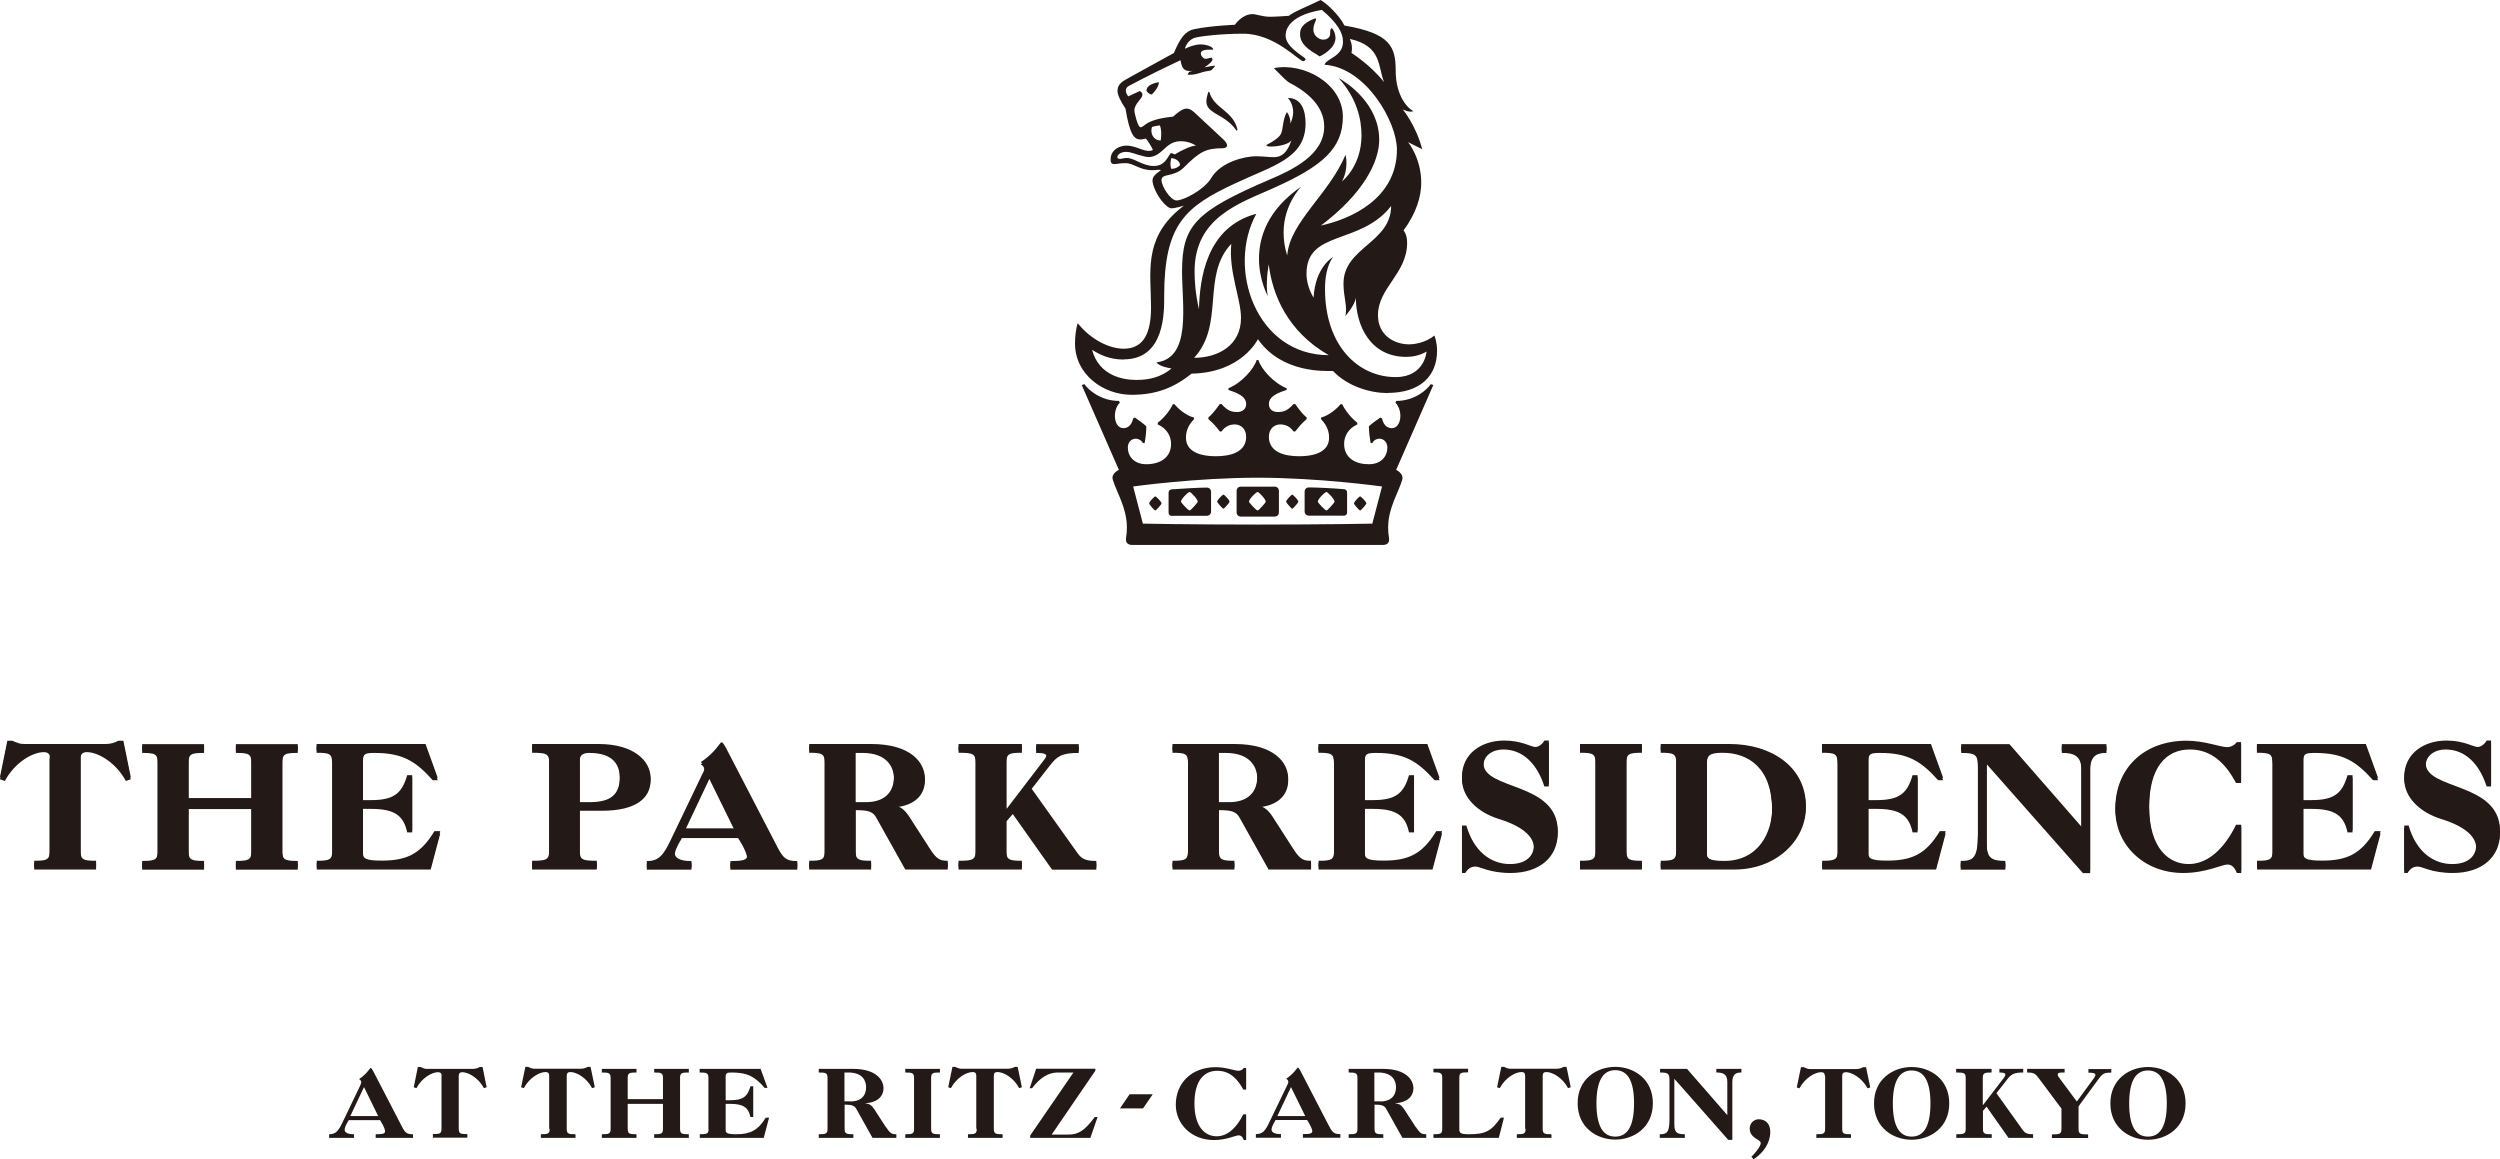<?xml version="1.0" encoding="UTF-8"?>
<svg id="_レイヤー_2" data-name="レイヤー 2" xmlns="http://www.w3.org/2000/svg" width="159.51" height="73.98" viewBox="0 0 159.51 73.98">
  <defs>
    <style>
      .cls-1 {
        fill: #231916;
      }
    </style>
  </defs>
  <g id="_レイヤー_1-2" data-name="レイヤー 1">
    <g>
      <path class="cls-1" d="M75.35,32.01c0-.17.45-.62.56-.62.06,0,.51.45.51.62,0,.06-.45.56-.51.56-.11,0-.56-.51-.56-.56h0ZM84.08,32.01c0-.17.45-.62.56-.62.06,0,.51.45.51.62,0,.06-.45.56-.51.56-.11,0-.56-.51-.56-.56h0ZM79.69,32.01c0-.17.45-.62.56-.62.06,0,.51.45.51.62,0,.06-.45.56-.51.56-.11,0-.56-.51-.56-.56h0ZM74.79,32.91h2.2c.17,0,.28-.11.28-.28v-1.24c0-.17-.11-.28-.28-.28-.45,0-1.52.06-2.2.11-.11,0-.23.06-.23.23v1.24c0,.17.11.23.23.23h0ZM73.32,32.12c0-.11.34-.45.39-.45s.4.34.4.45c0,.06-.34.45-.4.45s-.39-.39-.39-.45h0ZM77.66,32.01c0-.11.34-.45.4-.45s.39.34.39.45c0,.06-.34.45-.39.45s-.4-.39-.4-.45h0ZM81.32,32.96c.17,0,.28-.11.28-.28v-1.35c0-.17-.11-.28-.28-.28h-2.14c-.17,0-.28.11-.28.28v1.35c0,.17.11.28.28.28h2.14ZM85.72,32.91c.11,0,.23-.06.23-.23v-1.24c0-.17-.11-.23-.23-.23-.68-.06-1.75-.11-2.2-.11-.17,0-.28.11-.28.28v1.24c0,.17.11.28.28.28h2.2ZM87.18,32.12c0,.06-.34.45-.4.45s-.39-.39-.39-.45c0-.11.34-.45.39-.45s.4.34.4.45h0ZM82.84,32.01c0,.06-.34.45-.39.45s-.39-.39-.39-.45c0-.11.34-.45.39-.45s.39.34.39.45h0ZM77.1,5.86h.06c.28,1.07,1.52,1.18,1.8,2.42l-.06.06c-.62-.9-1.47-1.01-1.8-1.47-.17-.23-.17-.51,0-1.01h0ZM79.18,20.29c0,1.75-1.47,2.54-2.99,2.54,1.97-2.14.45-5.24,2.37-7.27-.17,1.8.62,3.49.62,4.73h0ZM88.53,25.07c2.08,0,3.16-1.07,3.16-2.7,0-.56-.17-.96-.17-.96-.56.45-1.24.56-1.63.56-.84,0-1.97-.51-1.97-1.86,0-1.75,1.86-2.65,1.86-4.62,0-.56-.23-.79-.23-.79.84-1.13,1.13-2.2,1.13-3.04,0-1.58-.84-2.59-.84-2.59l.9.45c-.39-1.52-1.24-2.54-1.24-2.54,0,0,.45.23.68.11-.45-.23-1.13-1.07-1.13-2.59s-.34-2.37-3.27-2.87c-.34-.68-1.13-1.41-1.52-1.63-.68.34-1.69.73-2.03,1.01,0,0-.85.06-1.18.06-.51,0-.9-.17-1.13-.17-.68,0-1.13.68-1.13.68,0,0-1.52.06-2.59.28-.56.11-.9.56-1.3,1.52l-2.76,1.52c-.51.28-.84.45-.84.9,0,.23.17.62.51,1.13.28,1.69.56,1.97.96,1.97.11,0,.34-.06.34-.06.11.11.39.56.45.73-.45.23-1.01-.28-1.69-.28-.39,0-1.01.23-1.01.9,0,.23.11.28.23.28.17,0,.34-.06.73-.06.51,0,.9.45,1.69.45.28,0,.45-.06.56,0-.39.28-.62.45-.51.85.17.73.85,1.58,1.18,1.58.28,0,.79-.17.79-.17l-.34.28c-2.25,1.92-1.75,4.06-1.75,6.2,0,1.63-.45,2.65-1.75,2.65-.84,0-2.03-.51-2.93-1.63-.11.34-.17.85-.17,1.3,0,1.97,1.8,3.27,3.61,3.27,1.58,0,2.7-.45,3.83-1.35,3.21-.06,4.23-2.2,4.23-2.2,1.52,2.2,4.34,2.03,4.79,2.03.96,1.01,2.42,1.41,3.49,1.41h0ZM88.76,13.13c0,2.37-3.04,2.65-3.04,4.96,0,.9.28,1.52.11,2.08,0,0,.62-.68.68-1.18,0,1.75.9,3.78,3.21,3.78.34,0,.84-.06,1.3-.34,0,0-.11,1.63-1.97,1.63-2.37,0-4.51-1.97-4.51-5.63,0-.68.11-1.47.51-2.03,0,0-1.13.62-1.24,2.59,0,0-.45-.68-.45-1.52,0-2.82,3.44-1.8,5.41-4.34h0ZM86.11,2.48c2.08.45,1.8,1.8,2.2,2.76-.9-1.13-2.08-1.86-2.08-1.86.11-.51-.11-.9-.11-.9h0ZM73.49,8.11c.11-.06.51-.11.51-.11.11.23.11.62.06.96-.51,0-.68-.51-.56-.85h0ZM74.67,9.8c-.23.34-.39.79-1.07.79s-1.24-.51-1.69-.51c-.23,0-.34.06-.45.06s-.17-.06-.17-.11c0-.17.23-.34.56-.34s.62.17,1.13.28c.73.23,1.18-.39,1.47-.62.34-.28.62-.34.9-.34.56,0,.96.28.96.28-.28,0-.9.28-1.35.56-.17-.06-.23-.11-.28-.06h0ZM75.29,10.54c-.23.23-.45.23-.56.23-.11-.28,0-.68,0-.68.23,0,.56.17.56.45h0ZM71.69,22.93c2.65,0,2.59-3.04,2.59-4.06,0-4.56,1.35-5.69,4.51-7.16,2.37-1.13,4.51-1.58,4.51-3.83,0-.79-.23-1.63-1.13-1.63,0,0,.34.34.34.9,0,.23-.06.45-.17.73,0-.23-.06-.51-.23-.73-.28.45-.23,1.13-.39,1.41,0,0-.11.28-.9.68,0,0-.11.11.28.11,0,0,.96,0,1.3-.39-.28.79-.62,1.07-1.13,1.07-.28,0-.73-.06-1.13-.06-.68,0-2.25.34-2.87,1.41-.45.73-1.75,1.41-2.2,1.41-.39,0-.96-.9-.96-1.3,0-.45.79-.17,1.41-.79,1.01-1.01,1.41-1.24,2.48-1.24,0,0,.62,0,.06-.56l-1.75-1.63c-.23-.23-.4-.34-.62-.34-.11,0-.34.06-.84.51-1.01.11-1.41.28-1.69.45-.17.11-.28.23-.39.23-.17,0-.39-.9-.39-1.07,0-.45.51-.73.51-1.01,0-.17-.17-.23-.17-.23l-.73.34s-.39-.45.06-.68c0,0,1.13-.62,3.27-1.63.11.62.28.73.79.68l-.23.06-.11.17c.17.06.51,0,.85-.11.28-.11.62-.11.68-.17.06-.06.23-.23.23-.28-.11,0-.45.06-.68.11.34-.23.51-.39.51-.51,0-.06-.06-.11-.06-.11-.17,0-.28.11-.45.06-.11-.06-.23-.17-.23-.34,0-.11.11-.23.51-.23h.28c0-.23-.56-.34-.79-.34-.28,0-.68.11-1.01.28,0,0,.06-.45.56-.68.28-.11,1.75-.28,3.15-.28,2.03,0,3.55,1.75,3.83,1.75.11,0,.23-.11.06-.23-.73-.51-1.18-.9-1.18-1.41,0-.17,0-1.24,2.31-1.63,1.01.85,1.35,1.47,1.35,2.03,0,.96-1.07,1.07-1.18,1.47,2.65.17,4.62,3.66,4.62,5.41,0,3.16-2.99,4.45-4.85,4.85,2.7-2.03,3.72-4.06,3.72-5.47,0-2.31-2.08-3.66-2.59-3.94,1.18,1.3,1.46,2.65,1.46,3.66,0,1.97-1.24,2.93-1.24,2.93.23-.45.28-.85.28-1.18,0-.28-.06-.51-.06-.51-1.07,2.54-3.55,4.28-3.72,6.42-.17-.51-.23-1.01-.23-1.47,0-1.8,1.13-2.93,1.13-2.93-2.2,1.52-2.7,3.27-2.7,4.62s.56,2.37.56,2.37c-.11-.51-.06-1.35.06-2.03.23,1.92,1.18,4.28,3.83,5.8-4.62,0-6.54-5.52-4.62-9.02-3.21.85-3.61,4.17-3.66,6.09-.23-1.01-.28-1.8-.28-2.42,0-3.44,2.87-4.34,5.01-5.3,3.16-1.41,4.45-2.54,4.45-4.56,0-2.14-2.54-3.49-4.4-3.1l.68.68c.11.11.28.23.28.23,1.97,1.01,2.25,2.14,2.25,2.82,0,1.8-2.03,2.76-3.49,3.38-4.73,2.03-5.58,2.93-5.58,5.86,0,2.14.62,5.52-1.63,5.8.17.28.96.39.96.39-.68.56-1.41.73-2.25.73-.79,0-2.37-.23-2.82-1.92.45.28,1.07.62,2.03.62h0ZM84.03,3.49l.17.11s1.01-.45,1.01-1.18c0,0,0-.39-.23-.62-.11,0-.11.23-.11.34,0,.23-.17.39-.45.39-.23,0-.62-.23-.62-.62s.17-.56.17-.68c0,0,0-.06-.06-.06-.9.34-.96.73-.96,1.01,0,.39.17.79,1.07,1.3h0ZM73.15,5.8c.06.11.23.23.34.23.23-.23.45-.51.45-.79-.28.06-.79.17-.79.56h0ZM91.46,24.57l-.17-.06c-.23.34-1.01,1.07-2.2,1.07l-.06.11c.51.51.39,1.63-.23,1.63-.39,0-.56-.34-.62-.62l-.11-.06c-.17.11-.62.45-.73.56,0,.34.06.79.11,1.07h.11c.11-.23.34-.28.45-.28.28,0,.51.23.51.56,0,.56-.39,1.07-1.18,1.07-.85,0-1.58-.39-1.58-1.3,0-.45.23-.96.84-1.24v-.11c-.45-.34-.84-.9-.96-1.18h-.11c-.17.23-.73.73-1.24.85v.11c.45.45.51.9.51,1.18,0,.73-.62,1.18-1.92,1.18-.96,0-1.92-.28-1.92-1.24,0-.51.34-.79.73-.79.28,0,.62.11.84.45h.11c.23-.28.34-.45.73-.79v-.11c-.17-.11-.45-.45-.73-.85h-.11c-.39.45-.68.51-1.01.51-.23,0-.56-.11-.56-.51,0-.51.62-.73,1.13-.9v-.11c-.85-.34-1.63-1.24-1.8-1.8h-.11c-.17.56-.96,1.47-1.8,1.8v.11c.51.17,1.13.39,1.13.9,0,.39-.34.51-.56.51-.34,0-.62-.06-1.01-.51h-.11c-.28.39-.56.73-.73.85v.11c.39.34.51.51.73.79h.11c.23-.34.56-.45.84-.45.39,0,.73.28.73.79,0,.96-.96,1.24-1.92,1.24-1.3,0-1.92-.45-1.92-1.18,0-.28.06-.73.51-1.18v-.11c-.51-.11-1.07-.62-1.24-.85h-.11c-.11.28-.51.85-.96,1.18v.11c.62.28.85.79.85,1.24,0,.9-.73,1.3-1.58,1.3-.79,0-1.18-.51-1.18-1.07,0-.34.23-.56.51-.56.11,0,.34.06.45.28h.11c.06-.28.11-.73.11-1.07-.11-.11-.56-.45-.73-.56l-.11.06c-.06.28-.23.62-.62.62-.62,0-.73-1.13-.23-1.63l-.06-.11c-1.18,0-1.97-.73-2.2-1.07l-.17.06,2.37,5.41s-.51.23-.39.62c.23.79.9,1.8.9,3.04,0,.51-.06.56-.06.79s.17.34.4.34h16c.23,0,.39-.11.39-.34s-.06-.28-.06-.79c0-1.24.68-2.25.9-3.04.11-.39-.39-.62-.39-.62l2.37-5.41h0ZM80.25,33.47c-4.4,0-7.33-.06-7.33-.06l-.62-2.37s4-.56,7.94-.56,7.94.56,7.94.56l-.62,2.37s-2.93.06-7.33.06h0Z"/>
      <g>
        <path class="cls-1" d="M3.2,48.4c0-.29-.14-.41-.41-.41-.67,0-1.82.61-2.48,1.84l-.31-.11.47-2.31h.32c.11.06.23.11.37.15.14.05.28.06.41.06h5.2c.28,0,.57-.09.78-.21h.32l.47,2.31-.31.11c-.66-1.22-1.81-1.84-2.48-1.84-.28,0-.41.12-.41.41v6.04c0,.57.18.63.99.63v.41h-3.95v-.41c.81,0,.99-.06.99-.63v-6.04Z"/>
        <path class="cls-1" d="M16.04,51.62h-4.01v2.83c0,.57.18.63.99.63v.41h-3.95v-.41c.81,0,.99-.06.99-.63v-5.78c0-.57-.18-.63-.99-.63v-.41h3.95v.41c-.81,0-.99.06-.99.63v2.4h4.01v-2.4c0-.57-.18-.63-.99-.63v-.41h3.95v.41c-.81,0-.99.06-.99.63v5.78c0,.57.18.63.99.63v.41h-3.95v-.41c.81,0,.99-.06.99-.63v-2.83Z"/>
        <path class="cls-1" d="M21.19,48.66c0-.57-.18-.63-.99-.63v-.41h6.95l.78,2.16h-.32c-1.12-1.25-1.96-1.74-3.73-1.74-.58,0-.72.06-.72.5v2.66h.52c1.45,0,1.97-.43,2.3-1.59h.32v3.5h-.32c-.23-1.12-.87-1.5-2.3-1.5h-.52v2.98c0,.32.14.47,1.19.47,1.59,0,2.48-.41,3.37-1.88h.37l-.61,2.3h-7.27v-.41c.81,0,.99-.06.99-.63v-5.78Z"/>
        <path class="cls-1" d="M35.04,48.66c0-.57-.18-.63-1.09-.63v-.41h4.24c2.23,0,3.32,1.06,3.32,2.17s-.89,1.94-3.11,1.94h-1.41v2.71c0,.57.18.63,1.09.63v.41h-4.13v-.41c.9,0,1.09-.06,1.09-.63v-5.78ZM37,51.33h.61c1.32,0,1.94-.44,1.94-1.64,0-.92-.44-1.65-1.96-1.65-.44,0-.6.18-.6.49v2.8Z"/>
        <path class="cls-1" d="M44.83,49.5c.11-.21.12-.29.12-.38,0-.14-.11-.29-.24-.35.96-.64,1.22-1.27,1.33-1.27.06,0,.12.08.26.32l3.32,6.4c.37.7.57.86,1.25.86v.41h-4.27v-.41c.83,0,1.07-.08,1.07-.34,0-.12-.09-.52-.58-1.27h-3.58c-.37.6-.46.9-.46,1.09,0,.31.31.52,1.07.52v.41h-2.85v-.41c.75,0,1.06-.35,1.56-1.42l1.99-4.15ZM45.26,49.7l-1.56,3.3h3.18l-1.62-3.3Z"/>
        <path class="cls-1" d="M52.62,48.66c0-.57-.18-.63-.99-.63v-.41h3.95c2.54,0,3.43,1.19,3.43,2.19s-.77,1.64-2.03,1.71v.03c.41.02.7.2,1.03.7l1.3,2.02c.47.75.7.8,1.16.8v.41h-2.71l-1.84-3.29c-.21-.4-.5-.5-1.33-.5v2.75c0,.57.18.63.99.63v.41h-3.95v-.41c.81,0,.99-.06.99-.63v-5.78ZM54.58,51.33h.69c.93,0,1.77-.43,1.77-1.64,0-.7-.4-1.65-2.02-1.65h-.44v3.29Z"/>
        <path class="cls-1" d="M61.16,55.07c.9,0,1.09-.06,1.09-.63v-5.78c0-.57-.18-.63-1.09-.63v-.41h4.04v.41c-.81,0-.99.06-.99.63v3.08h.03l2.4-3.14c.08-.11.14-.21.14-.32,0-.18-.18-.24-.67-.24v-.41h2.72v.41c-1.13,0-1.39.23-1.84.8l-1.22,1.56,3,4.21c.29.41.63.47,1.18.47v.41h-2.82l-2.51-3.55-.41.47v2.03c0,.57.18.63.99.63v.41h-4.04v-.41Z"/>
        <path class="cls-1" d="M75.8,48.66c0-.57-.18-.63-.99-.63v-.41h3.95c2.54,0,3.43,1.19,3.43,2.19s-.77,1.64-2.03,1.71v.03c.41.02.7.2,1.03.7l1.3,2.02c.47.75.7.8,1.16.8v.41h-2.71l-1.84-3.29c-.21-.4-.5-.5-1.33-.5v2.75c0,.57.18.63.99.63v.41h-3.95v-.41c.81,0,.99-.06.99-.63v-5.78ZM77.76,51.33h.69c.93,0,1.77-.43,1.77-1.64,0-.7-.4-1.65-2.02-1.65h-.44v3.29Z"/>
        <path class="cls-1" d="M85.11,48.66c0-.57-.18-.63-.99-.63v-.41h6.95l.78,2.16h-.32c-1.12-1.25-1.96-1.74-3.73-1.74-.58,0-.72.06-.72.5v2.66h.52c1.45,0,1.97-.43,2.3-1.59h.32v3.5h-.32c-.23-1.12-.87-1.5-2.3-1.5h-.52v2.98c0,.32.14.47,1.19.47,1.59,0,2.48-.41,3.37-1.88h.37l-.61,2.3h-7.27v-.41c.81,0,.99-.06.99-.63v-5.78Z"/>
        <path class="cls-1" d="M98.54,50.19c-.44-1.39-1.33-2.37-2.62-2.37-.67,0-1.27.37-1.27,1.03,0,1.73,4.74,1.18,4.74,4.31,0,1.53-1.16,2.54-3.01,2.54-1.35,0-1.94-.41-2.23-.41-.31,0-.49.14-.66.41h-.21v-2.88h.28c.47,1.65,1.56,2.46,2.78,2.46,1.09,0,1.53-.58,1.53-1.18,0-.55-.43-1.29-2.25-1.85-1.36-.43-2.34-1.38-2.34-2.54,0-1.47,1.24-2.31,2.69-2.31,1.13,0,1.71.41,2,.41.2,0,.44-.18.57-.41h.28v2.78h-.28Z"/>
        <path class="cls-1" d="M101.8,48.66c0-.57-.18-.63-.99-.63v-.41h3.95v.41c-.81,0-.99.06-.99.63v5.78c0,.57.18.63.99.63v.41h-3.95v-.41c.81,0,.99-.06.99-.63v-5.78Z"/>
        <path class="cls-1" d="M106.95,48.66c0-.57-.18-.63-.99-.63v-.41h4.39c2.69,0,4.87,1.48,4.87,3.93,0,2.02-1.84,3.93-4.56,3.93h-4.7v-.41c.81,0,.99-.06.99-.63v-5.78ZM108.91,54.61c0,.26.06.46,1.1.46,2.23,0,3.06-1.87,3.06-3.35,0-2.71-1.5-3.69-3.17-3.69-.87,0-.99.21-.99.67v5.91Z"/>
        <path class="cls-1" d="M117.24,48.66c0-.57-.18-.63-.99-.63v-.41h6.95l.78,2.16h-.32c-1.12-1.25-1.96-1.74-3.73-1.74-.58,0-.72.06-.72.5v2.66h.52c1.45,0,1.97-.43,2.3-1.59h.32v3.5h-.32c-.23-1.12-.87-1.5-2.3-1.5h-.52v2.98c0,.32.14.47,1.19.47,1.59,0,2.48-.41,3.37-1.88h.37l-.61,2.3h-7.27v-.41c.81,0,.99-.06.99-.63v-5.78Z"/>
        <path class="cls-1" d="M132.8,49.11c0-.93-.54-1.07-1.25-1.07v-.41h2.85v.41c-.52,0-1.04.11-1.04,1.09v6.58h-.46l-6.14-6.95v5.19c0,.93.29,1.13,1.19,1.13v.41h-2.85v-.41c.78,0,1.1-.15,1.1-1.73v-4.39c0-.8-.14-.92-1.07-.92v-.41h3.08l4.59,5.26v-3.78Z"/>
        <path class="cls-1" d="M143,52.78v2.92h-.28c-.14-.35-.32-.54-.6-.54-.35,0-1.38.54-2.82.54-2.54,0-4.33-1.82-4.33-4.01,0-2.43,1.74-4.28,4.54-4.28,1.16,0,2.14.41,2.6.41.21,0,.47-.12.6-.32h.28v2.46h-.32c-.63-1.18-1.51-2.14-2.95-2.14-1.53,0-2.6,1.15-2.6,3.73,0,2.82,1.33,3.73,2.52,3.73,1.3,0,2.34-1.09,3.03-2.51h.32Z"/>
        <path class="cls-1" d="M144.99,48.66c0-.57-.18-.63-.99-.63v-.41h6.95l.78,2.16h-.32c-1.12-1.25-1.96-1.74-3.73-1.74-.58,0-.72.06-.72.5v2.66h.52c1.45,0,1.97-.43,2.3-1.59h.32v3.5h-.32c-.23-1.12-.87-1.5-2.3-1.5h-.52v2.98c0,.32.14.47,1.19.47,1.59,0,2.48-.41,3.37-1.88h.37l-.61,2.3h-7.27v-.41c.81,0,.99-.06.99-.63v-5.78Z"/>
        <path class="cls-1" d="M158.66,50.19c-.44-1.39-1.33-2.37-2.62-2.37-.67,0-1.27.37-1.27,1.03,0,1.73,4.74,1.18,4.74,4.31,0,1.53-1.16,2.54-3.01,2.54-1.35,0-1.94-.41-2.23-.41-.31,0-.49.14-.66.41h-.21v-2.88h.28c.47,1.65,1.56,2.46,2.78,2.46,1.09,0,1.53-.58,1.53-1.18,0-.55-.43-1.29-2.25-1.85-1.36-.43-2.34-1.38-2.34-2.54,0-1.47,1.24-2.31,2.69-2.31,1.13,0,1.71.41,2,.41.2,0,.44-.18.57-.41h.28v2.78h-.28Z"/>
      </g>
      <g>
        <path class="cls-1" d="M3.2,48.25c0-.29-.14-.41-.41-.41-.67,0-1.82.61-2.48,1.84l-.31-.11.47-2.31h.32c.11.06.23.11.37.15.14.05.28.06.41.06h5.2c.28,0,.57-.09.78-.21h.32l.47,2.31-.31.11c-.66-1.22-1.81-1.84-2.48-1.84-.28,0-.41.12-.41.41v6.04c0,.57.18.63.99.63v.41h-3.95v-.41c.81,0,.99-.06.99-.63v-6.04Z"/>
        <path class="cls-1" d="M16.04,51.47h-4.01v2.83c0,.57.18.63.99.63v.41h-3.95v-.41c.81,0,.99-.06.99-.63v-5.78c0-.57-.18-.63-.99-.63v-.41h3.95v.41c-.81,0-.99.06-.99.63v2.4h4.01v-2.4c0-.57-.18-.63-.99-.63v-.41h3.95v.41c-.81,0-.99.06-.99.63v5.78c0,.57.18.63.99.63v.41h-3.95v-.41c.81,0,.99-.06.99-.63v-2.83Z"/>
        <path class="cls-1" d="M21.19,48.51c0-.57-.18-.63-.99-.63v-.41h6.95l.78,2.16h-.32c-1.12-1.25-1.96-1.74-3.73-1.74-.58,0-.72.06-.72.5v2.66h.52c1.45,0,1.97-.43,2.3-1.59h.32v3.5h-.32c-.23-1.12-.87-1.5-2.3-1.5h-.52v2.98c0,.32.14.47,1.19.47,1.59,0,2.48-.41,3.37-1.88h.37l-.61,2.3h-7.27v-.41c.81,0,.99-.06.99-.63v-5.78Z"/>
        <path class="cls-1" d="M35.04,48.51c0-.57-.18-.63-1.09-.63v-.41h4.24c2.23,0,3.32,1.06,3.32,2.17s-.89,1.94-3.11,1.94h-1.41v2.71c0,.57.18.63,1.09.63v.41h-4.13v-.41c.9,0,1.09-.06,1.09-.63v-5.78ZM37,51.18h.61c1.32,0,1.94-.44,1.94-1.64,0-.92-.44-1.65-1.96-1.65-.44,0-.6.18-.6.49v2.8Z"/>
        <path class="cls-1" d="M44.83,49.36c.11-.21.12-.29.12-.38,0-.14-.11-.29-.24-.35.96-.64,1.22-1.27,1.33-1.27.06,0,.12.08.26.32l3.32,6.4c.37.7.57.86,1.25.86v.41h-4.27v-.41c.83,0,1.07-.08,1.07-.34,0-.12-.09-.52-.58-1.27h-3.58c-.37.6-.46.9-.46,1.09,0,.31.31.52,1.07.52v.41h-2.85v-.41c.75,0,1.06-.35,1.56-1.42l1.99-4.15ZM45.26,49.55l-1.56,3.3h3.18l-1.62-3.3Z"/>
        <path class="cls-1" d="M52.62,48.51c0-.57-.18-.63-.99-.63v-.41h3.95c2.54,0,3.43,1.19,3.43,2.19s-.77,1.64-2.03,1.71v.03c.41.02.7.2,1.03.7l1.3,2.02c.47.75.7.8,1.16.8v.41h-2.71l-1.84-3.29c-.21-.4-.5-.5-1.33-.5v2.75c0,.57.18.63.99.63v.41h-3.95v-.41c.81,0,.99-.06.99-.63v-5.78ZM54.58,51.18h.69c.93,0,1.77-.43,1.77-1.64,0-.7-.4-1.65-2.02-1.65h-.44v3.29Z"/>
        <path class="cls-1" d="M61.16,54.92c.9,0,1.09-.06,1.09-.63v-5.78c0-.57-.18-.63-1.09-.63v-.41h4.04v.41c-.81,0-.99.06-.99.63v3.08h.03l2.4-3.14c.08-.11.14-.21.14-.32,0-.18-.18-.24-.67-.24v-.41h2.72v.41c-1.13,0-1.39.23-1.84.8l-1.22,1.56,3,4.21c.29.41.63.47,1.18.47v.41h-2.82l-2.51-3.55-.41.47v2.03c0,.57.18.63.99.63v.41h-4.04v-.41Z"/>
        <path class="cls-1" d="M75.8,48.51c0-.57-.18-.63-.99-.63v-.41h3.95c2.54,0,3.43,1.19,3.43,2.19s-.77,1.64-2.03,1.71v.03c.41.02.7.2,1.03.7l1.3,2.02c.47.75.7.8,1.16.8v.41h-2.71l-1.84-3.29c-.21-.4-.5-.5-1.33-.5v2.75c0,.57.18.63.99.63v.41h-3.95v-.41c.81,0,.99-.06.99-.63v-5.78ZM77.76,51.18h.69c.93,0,1.77-.43,1.77-1.64,0-.7-.4-1.65-2.02-1.65h-.44v3.29Z"/>
        <path class="cls-1" d="M85.11,48.51c0-.57-.18-.63-.99-.63v-.41h6.95l.78,2.16h-.32c-1.12-1.25-1.96-1.74-3.73-1.74-.58,0-.72.06-.72.5v2.66h.52c1.45,0,1.97-.43,2.3-1.59h.32v3.5h-.32c-.23-1.12-.87-1.5-2.3-1.5h-.52v2.98c0,.32.14.47,1.19.47,1.59,0,2.48-.41,3.37-1.88h.37l-.61,2.3h-7.27v-.41c.81,0,.99-.06.99-.63v-5.78Z"/>
        <path class="cls-1" d="M98.54,50.04c-.44-1.39-1.33-2.37-2.62-2.37-.67,0-1.27.37-1.27,1.03,0,1.73,4.74,1.18,4.74,4.31,0,1.53-1.16,2.54-3.01,2.54-1.35,0-1.94-.41-2.23-.41-.31,0-.49.14-.66.41h-.21v-2.88h.28c.47,1.65,1.56,2.46,2.78,2.46,1.09,0,1.53-.58,1.53-1.18,0-.55-.43-1.29-2.25-1.85-1.36-.43-2.34-1.38-2.34-2.54,0-1.47,1.24-2.31,2.69-2.31,1.13,0,1.71.41,2,.41.2,0,.44-.18.57-.41h.28v2.78h-.28Z"/>
        <path class="cls-1" d="M101.8,48.51c0-.57-.18-.63-.99-.63v-.41h3.95v.41c-.81,0-.99.06-.99.63v5.78c0,.57.18.63.99.63v.41h-3.95v-.41c.81,0,.99-.06.99-.63v-5.78Z"/>
        <path class="cls-1" d="M106.95,48.51c0-.57-.18-.63-.99-.63v-.41h4.39c2.69,0,4.87,1.48,4.87,3.93,0,2.02-1.84,3.93-4.56,3.93h-4.7v-.41c.81,0,.99-.06.99-.63v-5.78ZM108.91,54.47c0,.26.06.46,1.1.46,2.23,0,3.06-1.87,3.06-3.35,0-2.71-1.5-3.69-3.17-3.69-.87,0-.99.21-.99.67v5.91Z"/>
        <path class="cls-1" d="M117.24,48.51c0-.57-.18-.63-.99-.63v-.41h6.95l.78,2.16h-.32c-1.12-1.25-1.96-1.74-3.73-1.74-.58,0-.72.06-.72.5v2.66h.52c1.45,0,1.97-.43,2.3-1.59h.32v3.5h-.32c-.23-1.12-.87-1.5-2.3-1.5h-.52v2.98c0,.32.14.47,1.19.47,1.59,0,2.48-.41,3.37-1.88h.37l-.61,2.3h-7.27v-.41c.81,0,.99-.06.99-.63v-5.78Z"/>
        <path class="cls-1" d="M132.8,48.96c0-.93-.54-1.07-1.25-1.07v-.41h2.85v.41c-.52,0-1.04.11-1.04,1.09v6.58h-.46l-6.14-6.95v5.19c0,.93.29,1.13,1.19,1.13v.41h-2.85v-.41c.78,0,1.1-.15,1.1-1.73v-4.39c0-.8-.14-.92-1.07-.92v-.41h3.08l4.59,5.26v-3.78Z"/>
        <path class="cls-1" d="M143,52.63v2.92h-.28c-.14-.35-.32-.54-.6-.54-.35,0-1.38.54-2.82.54-2.54,0-4.33-1.82-4.33-4.01,0-2.43,1.74-4.28,4.54-4.28,1.16,0,2.14.41,2.6.41.21,0,.47-.12.6-.32h.28v2.46h-.32c-.63-1.18-1.51-2.14-2.95-2.14-1.53,0-2.6,1.15-2.6,3.73,0,2.82,1.33,3.73,2.52,3.73,1.3,0,2.34-1.09,3.03-2.51h.32Z"/>
        <path class="cls-1" d="M144.99,48.51c0-.57-.18-.63-.99-.63v-.41h6.95l.78,2.16h-.32c-1.12-1.25-1.96-1.74-3.73-1.74-.58,0-.72.06-.72.5v2.66h.52c1.45,0,1.97-.43,2.3-1.59h.32v3.5h-.32c-.23-1.12-.87-1.5-2.3-1.5h-.52v2.98c0,.32.14.47,1.19.47,1.59,0,2.48-.41,3.37-1.88h.37l-.61,2.3h-7.27v-.41c.81,0,.99-.06.99-.63v-5.78Z"/>
        <path class="cls-1" d="M158.66,50.04c-.44-1.39-1.33-2.37-2.62-2.37-.67,0-1.27.37-1.27,1.03,0,1.73,4.74,1.18,4.74,4.31,0,1.53-1.16,2.54-3.01,2.54-1.35,0-1.94-.41-2.23-.41-.31,0-.49.14-.66.41h-.21v-2.88h.28c.47,1.65,1.56,2.46,2.78,2.46,1.09,0,1.53-.58,1.53-1.18,0-.55-.43-1.29-2.25-1.85-1.36-.43-2.34-1.38-2.34-2.54,0-1.47,1.24-2.31,2.69-2.31,1.13,0,1.71.41,2,.41.2,0,.44-.18.57-.41h.28v2.78h-.28Z"/>
      </g>
      <g>
        <g>
          <path class="cls-1" d="M111.74,73.81c.08-.07.61-.62.6-.88,0-.13-.18-.2-.36-.32-.17-.13-.34-.29-.34-.6,0-.33.22-.56.54-.6.54,0,.77.36.77.8,0,.75-.46,1.35-1.06,1.76l-.15-.17Z"/>
          <path class="cls-1" d="M116.43,68.64c0-.16-.08-.23-.23-.23-.38,0-1.02.34-1.39,1.03l-.17-.06.27-1.29h.18c.06.03.13.06.21.09s.15.03.23.03h2.91c.15,0,.32-.05.44-.12h.18l.27,1.29-.17.06c-.37-.68-1.01-1.03-1.39-1.03-.15,0-.23.07-.23.23v3.38c0,.32.1.35.56.35v.23h-2.21v-.23c.45,0,.56-.03.56-.35v-3.38Z"/>
          <path class="cls-1" d="M121.97,68.08c1.18,0,2.4.77,2.4,2.32s-1.22,2.32-2.4,2.32-2.4-.77-2.4-2.32,1.22-2.32,2.4-2.32ZM121.97,72.52c.82,0,1.2-.74,1.2-2.11s-.38-2.11-1.2-2.11-1.2.74-1.2,2.11.38,2.11,1.2,2.11Z"/>
          <path class="cls-1" d="M124.81,72.37c.51,0,.61-.03.61-.35v-3.24c0-.32-.1-.35-.61-.35v-.23h2.26v.23c-.45,0-.56.03-.56.35v1.72h.02l1.34-1.75c.04-.06.08-.12.08-.18,0-.1-.1-.14-.38-.14v-.23h1.52v.23c-.63,0-.78.13-1.03.45l-.68.87,1.68,2.35c.16.23.35.27.66.27v.23h-1.57l-1.4-1.99-.23.27v1.14c0,.32.1.35.56.35v.23h-2.26v-.23Z"/>
          <path class="cls-1" d="M131.52,70.72l-1.48-1.98c-.19-.26-.33-.31-.7-.31v-.23h2.39v.23c-.28,0-.44,0-.44.13,0,.08.03.12.18.32l1.04,1.4,1.07-1.46c.07-.09.12-.19.12-.23,0-.13-.21-.15-.45-.15v-.23h1.46v.23c-.49,0-.55.03-.95.59l-1.14,1.56v1.44c0,.32.1.35.61.35v.23h-2.31v-.23c.5,0,.61-.03.61-.35v-1.3Z"/>
          <path class="cls-1" d="M137.05,68.08c1.18,0,2.4.77,2.4,2.32s-1.22,2.32-2.4,2.32-2.4-.77-2.4-2.32,1.22-2.32,2.4-2.32ZM137.05,72.52c.82,0,1.2-.74,1.2-2.11s-.38-2.11-1.2-2.11-1.2.74-1.2,2.11.38,2.11,1.2,2.11Z"/>
          <g>
            <path class="cls-1" d="M110.21,71.15l-2.57-2.95h-1.72v.23c.52,0,.6.07.6.51v2.46c0,.88-.18.97-.62.97v.23h1.6v-.23c-.51,0-.67-.11-.67-.63v-2.91l3.44,3.9h.26v-3.69c0-.55.29-.61.58-.61v-.23h-1.6v.23c.4,0,.7.08.7.6v2.12h0Z"/>
            <path class="cls-1" d="M103.06,68.07c-1.18,0-2.4.77-2.4,2.32s1.22,2.32,2.4,2.32,2.4-.77,2.4-2.32-1.22-2.32-2.4-2.32h0ZM103.06,72.52c-.82,0-1.2-.74-1.2-2.12s.38-2.12,1.2-2.12,1.2.74,1.2,2.12-.38,2.12-1.2,2.12h0Z"/>
            <path class="cls-1" d="M97.34,72.02c0,.32-.1.35-.56.35v.23h2.21v-.23c-.45,0-.56-.03-.56-.35v-3.39c0-.16.08-.23.23-.23.38,0,1.02.34,1.39,1.03l.17-.06-.27-1.3h-.18c-.12.07-.28.12-.44.12h-2.92c-.08,0-.15,0-.23-.03-.08-.03-.15-.05-.21-.09h-.18l-.27,1.3.17.06c.37-.69,1.01-1.03,1.39-1.03.15,0,.23.07.23.23v3.39h0Z"/>
            <path class="cls-1" d="M92.02,72.02c0,.32-.1.35-.56.35v.23h4.17l.33-1.29h-.21c-.61.89-1,1.06-2.06,1.06-.49,0-.58-.09-.58-.31v-3.29c0-.32.1-.35.56-.35v-.23h-2.21v.23c.45,0,.56.03.56.35v3.24h0Z"/>
            <path class="cls-1" d="M90.34,71.93l-.73-1.13c-.18-.28-.34-.39-.57-.39v-.02c.71-.04,1.14-.41,1.14-.96s-.5-1.23-1.92-1.23h-2.21v.23c.45,0,.56.03.56.35v3.24c0,.32-.1.35-.56.35v.23h2.21v-.23c-.45,0-.56-.03-.56-.35v-1.54c.46,0,.63.06.75.28l1.03,1.84h1.52v-.23c-.26,0-.39-.03-.65-.45h0ZM88.08,70.27h-.39v-1.84h.25c.91,0,1.13.53,1.13.93,0,.68-.47.92-1,.92h0Z"/>
            <path class="cls-1" d="M84.82,71.89l-1.86-3.59c-.08-.14-.11-.18-.15-.18-.06,0-.21.35-.75.71.08.03.14.12.14.2,0,.05,0,.09-.07.21l-1.12,2.32c-.28.6-.45.8-.88.8v.23h1.6v-.23c-.43,0-.6-.12-.6-.29,0-.1.05-.27.26-.61h2.01c.27.42.33.64.33.71,0,.15-.14.19-.6.19v.23h2.39v-.23c-.39,0-.5-.09-.7-.48h0ZM81.5,71.21l.87-1.85.91,1.85h-1.78Z"/>
            <path class="cls-1" d="M79.33,71.09c-.39.8-.97,1.41-1.7,1.41-.67,0-1.42-.51-1.42-2.09,0-1.45.6-2.09,1.46-2.09.81,0,1.3.54,1.66,1.2h.18v-1.38h-.15c-.07.11-.21.18-.33.18-.26,0-.81-.23-1.46-.23-1.57,0-2.55,1.04-2.55,2.4,0,1.23,1,2.25,2.43,2.25.81,0,1.38-.3,1.58-.3.15,0,.26.1.33.3h.15v-1.64h-.18Z"/>
            <path class="cls-1" d="M65.73,72.6h3.84l.46-1.33h-.18c-.64.86-1.04,1.12-1.67,1.12h-1.08l2.79-4.08v-.12h-3.78l-.41,1.24h.15c.51-.67,1.04-1,1.63-1h1.01l-2.76,4.02v.15h0Z"/>
            <path class="cls-1" d="M62.32,72.02c0,.32-.1.35-.56.35v.23h2.21v-.23c-.45,0-.56-.03-.56-.35v-3.39c0-.16.08-.23.23-.23.38,0,1.02.34,1.39,1.03l.17-.06-.27-1.3h-.18c-.12.07-.28.12-.44.12h-2.92c-.08,0-.15,0-.23-.03-.08-.03-.15-.05-.21-.09h-.18l-.27,1.3.17.06c.37-.69,1.01-1.03,1.39-1.03.15,0,.23.07.23.23v3.39h0Z"/>
            <path class="cls-1" d="M58.32,72.02c0,.32-.1.35-.56.35v.23h2.21v-.23c-.45,0-.56-.03-.56-.35v-3.24c0-.32.1-.35.56-.35v-.23h-2.21v.23c.45,0,.56.03.56.35v3.24h0Z"/>
            <path class="cls-1" d="M56.53,71.93l-.73-1.13c-.18-.28-.34-.39-.57-.39v-.02c.71-.04,1.14-.41,1.14-.96s-.5-1.23-1.92-1.23h-2.21v.23c.45,0,.56.03.56.35v3.24c0,.32-.1.35-.56.35v.23h2.21v-.23c-.45,0-.56-.03-.56-.35v-1.54c.46,0,.63.06.75.28l1.03,1.84h1.52v-.23c-.26,0-.39-.03-.65-.45h0ZM54.27,70.27h-.39v-1.84h.25c.91,0,1.13.53,1.13.93,0,.68-.47.92-1,.92h0Z"/>
            <path class="cls-1" d="M45.21,72.02c0,.32-.1.35-.56.35v.23h4.08l.34-1.29h-.21c-.5.82-1,1.06-1.89,1.06-.59,0-.67-.09-.67-.27v-1.67h.29c.8,0,1.16.21,1.29.84h.18v-1.96h-.18c-.18.65-.47.89-1.29.89h-.29v-1.49c0-.25.08-.28.4-.28,1,0,1.47.27,2.09.98h.18l-.44-1.21h-3.89v.23c.45,0,.56.03.56.35v3.24h0Z"/>
            <path class="cls-1" d="M42.3,72.02c0,.32-.1.35-.56.35v.23h2.21v-.23c-.45,0-.56-.03-.56-.35v-3.24c0-.32.1-.35.56-.35v-.23h-2.21v.23c.45,0,.56.03.56.35v1.35h-2.25v-1.35c0-.32.1-.35.56-.35v-.23h-2.21v.23c.45,0,.56.03.56.35v3.24c0,.32-.1.35-.56.35v.23h2.21v-.23c-.45,0-.56-.03-.56-.35v-1.59h2.25v1.59h0Z"/>
            <path class="cls-1" d="M35.07,72.02c0,.32-.1.35-.56.35v.23h2.21v-.23c-.45,0-.56-.03-.56-.35v-3.39c0-.16.08-.23.23-.23.38,0,1.02.34,1.39,1.03l.17-.06-.27-1.3h-.18c-.12.07-.28.12-.44.12h-2.92c-.08,0-.15,0-.23-.03-.08-.03-.15-.05-.21-.09h-.18l-.27,1.3.17.06c.37-.69,1.01-1.03,1.39-1.03.15,0,.23.07.23.23v3.39h0Z"/>
            <polygon class="cls-1" points="71.46 70.72 72.93 70.72 73.55 69.82 72.07 69.82 71.46 70.72 71.46 70.72"/>
          </g>
        </g>
        <g>
          <path class="cls-1" d="M22.98,69.26c.06-.12.07-.16.07-.21,0-.08-.06-.16-.14-.2.54-.36.68-.71.74-.71.03,0,.07.04.15.18l1.85,3.57c.2.39.32.48.7.48v.23h-2.38v-.23c.46,0,.6-.04.6-.19,0-.07-.05-.29-.32-.71h-2c-.2.33-.26.5-.26.61,0,.17.17.29.6.29v.23h-1.59v-.23c.42,0,.59-.2.87-.79l1.11-2.31ZM23.22,69.37l-.87,1.84h1.78l-.9-1.84Z"/>
          <path class="cls-1" d="M28.18,68.64c0-.16-.08-.23-.23-.23-.38,0-1.02.34-1.38,1.02l-.17-.06.26-1.29h.18c.06.03.13.06.2.09.08.03.15.03.23.03h2.9c.15,0,.32-.05.44-.12h.18l.26,1.29-.17.06c-.37-.68-1.01-1.02-1.38-1.02-.15,0-.23.07-.23.23v3.37c0,.32.1.35.55.35v.23h-2.2v-.23c.45,0,.55-.03.55-.35v-3.37Z"/>
        </g>
      </g>
    </g>
  </g>
</svg>